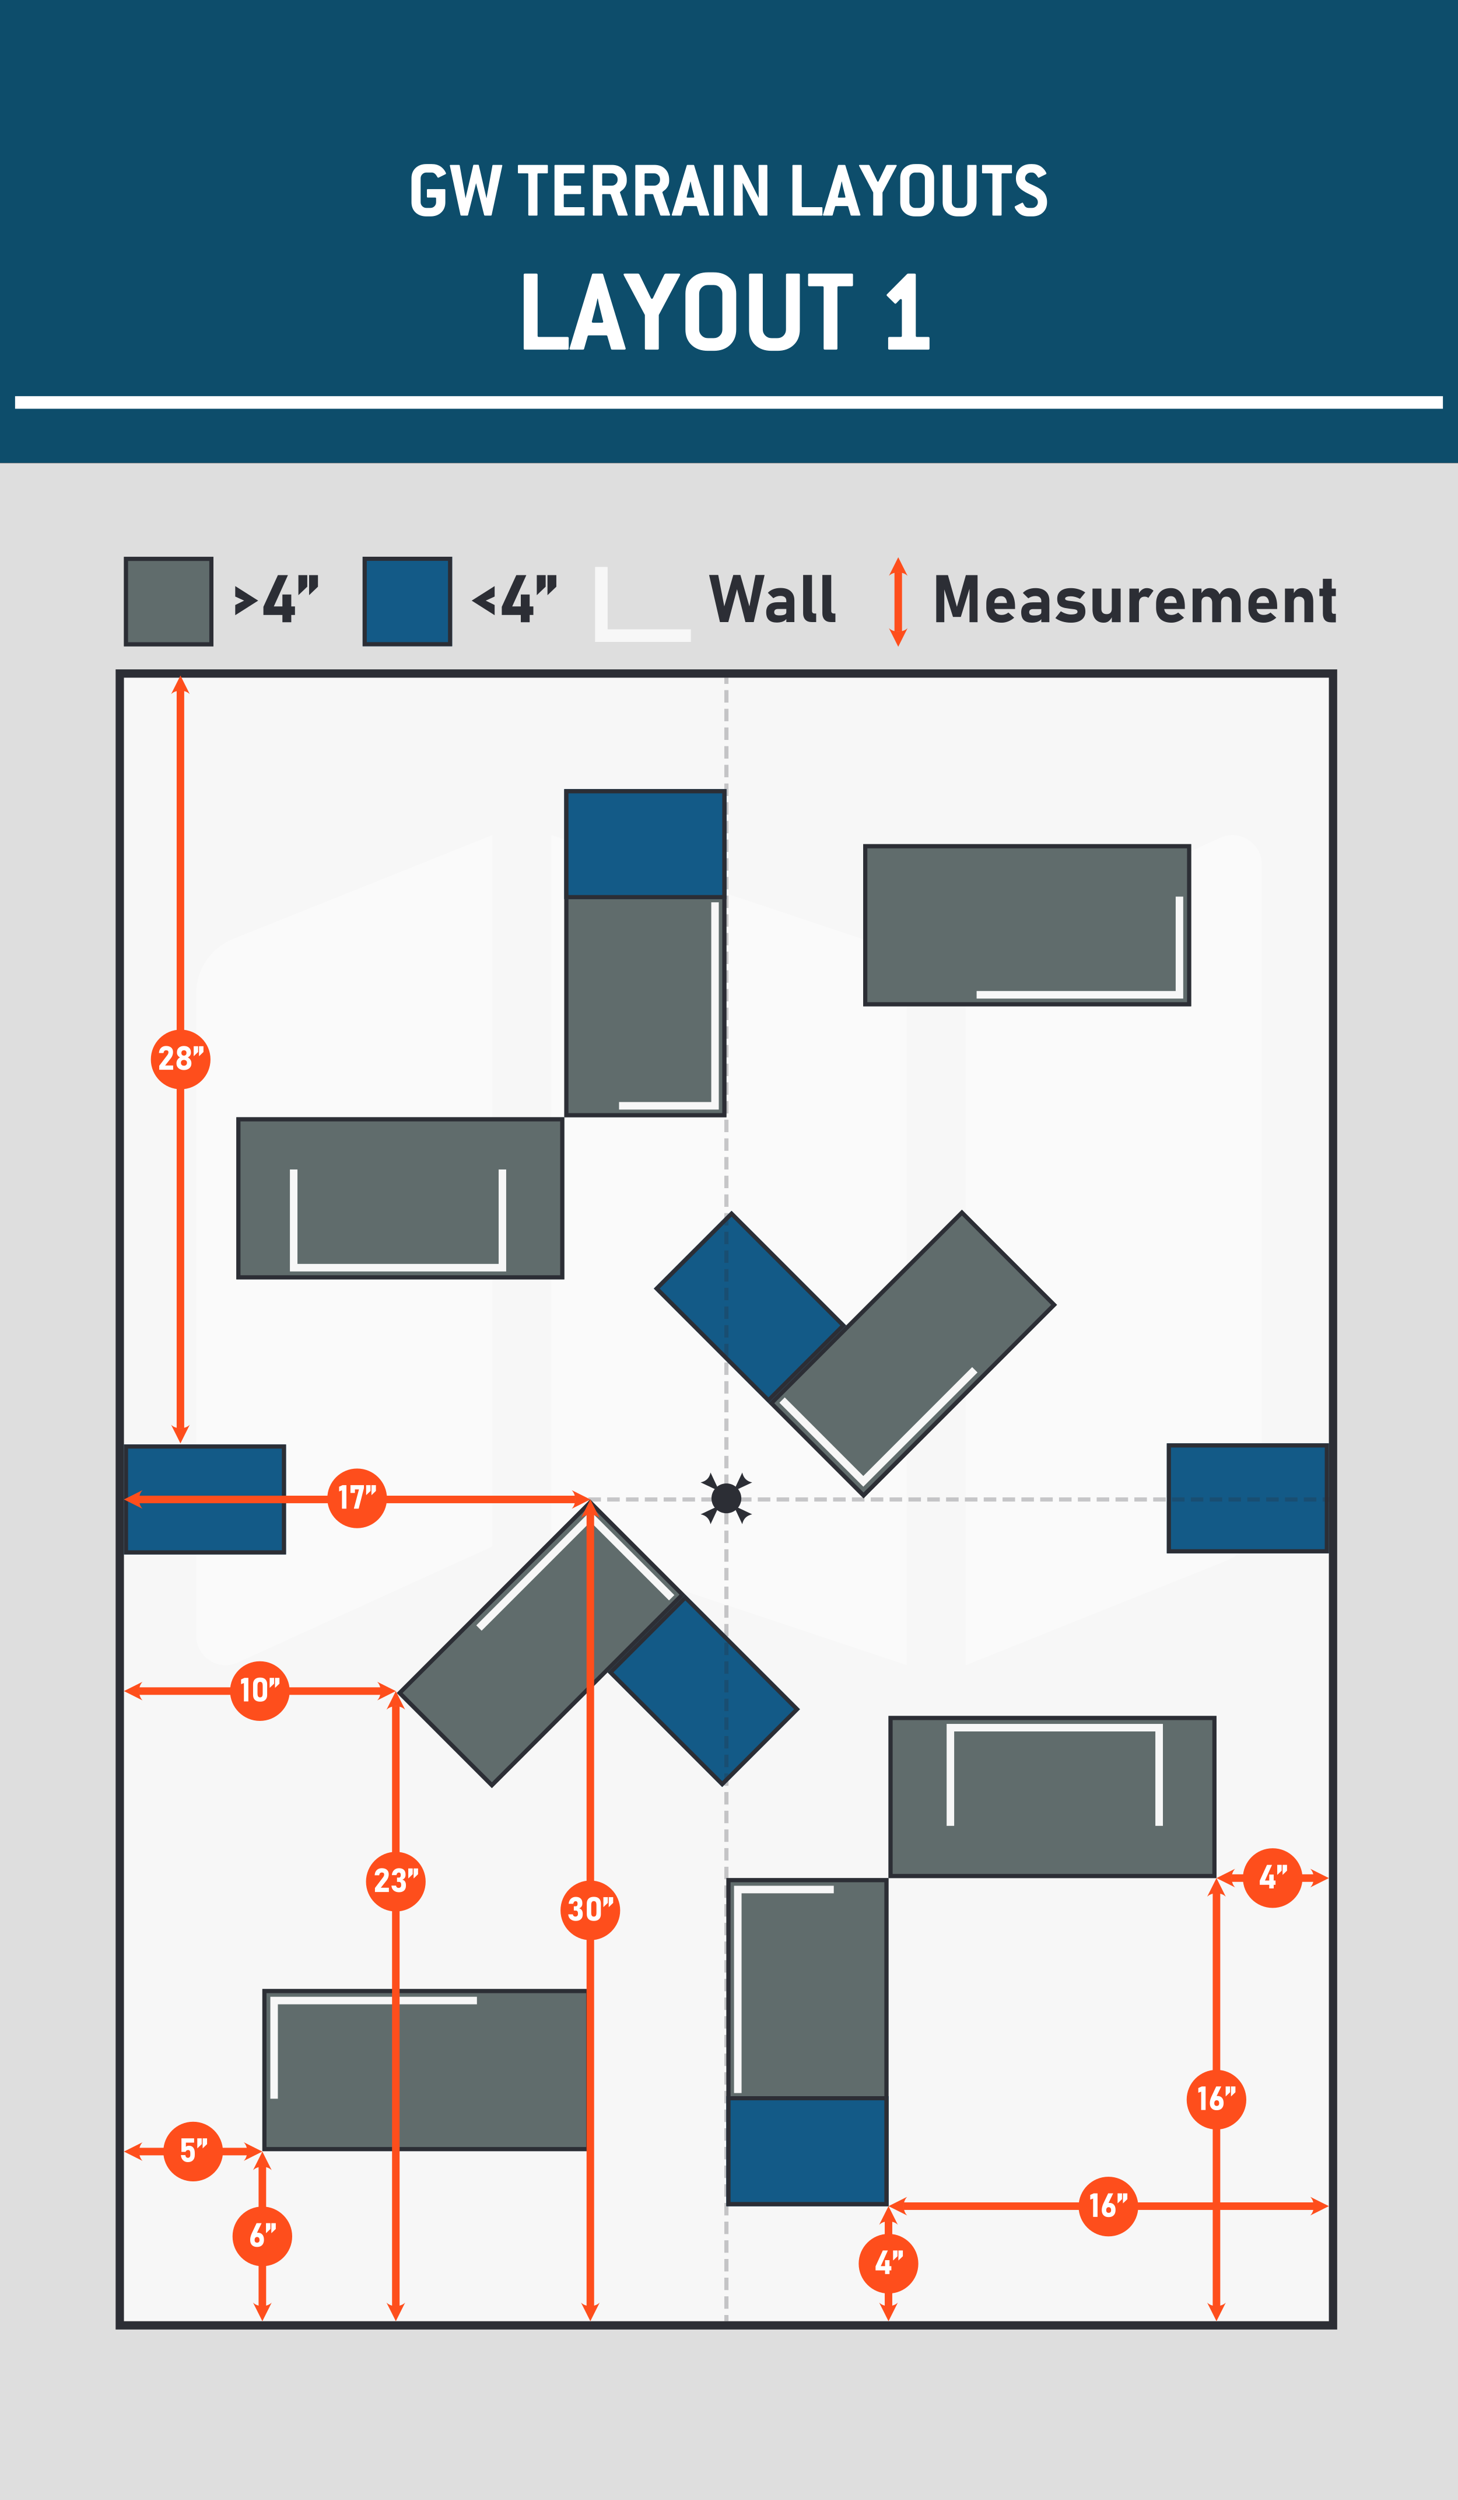 <svg width="580" height="994" viewBox="0 0 580 994" fill="none" xmlns="http://www.w3.org/2000/svg">
<rect x="0" y="0" width="580" height="994" fill="#808080" stroke="none"/>
<g clip-path="url(#clip0_2102_4938)">
<rect y="184.212" width="580" height="809.787" fill="#DEDEDE"/>
<path d="M78 395.098V650.2C78 658.538 86.414 664.239 94.15 661.146L195.778 614.857V332L92.811 373.213C88.439 374.963 84.692 377.983 82.052 381.883C79.412 385.784 78.001 390.387 78 395.098ZM219.333 614.857L360.667 662V379.143L219.333 332V614.857ZM485.85 332.854L384.222 379.143V662L487.189 620.787C491.561 619.038 495.309 616.018 497.949 612.118C500.589 608.217 502 603.613 502 598.902V343.8C502 335.462 493.586 329.761 485.85 332.854Z" fill="white" fill-opacity="0.4"/>
<g clip-path="url(#clip1_2102_4938)">
<rect width="580" height="184" fill="#0D4D6B"/>
<path d="M226.234 138.531C226.234 138.844 226.07 139 225.742 139H208.797C208.484 139 208.328 138.844 208.328 138.531V109.234C208.328 108.922 208.484 108.766 208.797 108.766H213.367C213.695 108.766 213.859 108.922 213.859 109.234V133.469C213.859 133.797 214.016 133.961 214.328 133.961H225.742C226.07 133.961 226.234 134.117 226.234 134.43V138.531ZM248.852 138.367C248.852 138.305 248.867 138.375 248.898 138.578C248.898 138.859 248.727 139 248.383 139H243.531C243.281 139 243.125 138.891 243.062 138.672L241.609 133.633C241.547 133.43 241.391 133.328 241.141 133.328H234.273C234.008 133.328 233.844 133.43 233.781 133.633L232.352 138.672C232.289 138.891 232.125 139 231.859 139H227.078C226.719 139 226.539 138.859 226.539 138.578C226.586 138.406 226.609 138.336 226.609 138.367L235.516 109.094C235.578 108.875 235.734 108.766 235.984 108.766H239.453C239.703 108.766 239.859 108.875 239.922 109.094L248.852 138.367ZM239.922 127.68L238.352 121.328C238.289 121.141 238.109 120.266 237.812 118.703H237.672C237.547 119.281 237.359 120.156 237.109 121.328L235.469 127.68C235.469 127.711 235.469 127.742 235.469 127.773C235.438 127.805 235.422 127.836 235.422 127.867C235.422 128.148 235.594 128.289 235.938 128.289H239.453C239.797 128.289 239.969 128.148 239.969 127.867C239.969 127.836 239.969 127.805 239.969 127.773C239.938 127.742 239.922 127.711 239.922 127.68ZM270.461 109.469L262.07 125.219V138.531C262.07 138.844 261.914 139 261.602 139H257.031C256.703 139 256.539 138.844 256.539 138.531V125.219L248.172 109.469C248.094 109.281 248.055 109.172 248.055 109.141C248.055 108.891 248.234 108.766 248.594 108.766H253.914L254.336 109.047L258.906 118.445C259 118.68 259.141 118.797 259.328 118.797C259.531 118.797 259.68 118.68 259.773 118.445L264.32 109.047L264.766 108.766H270.039C270.398 108.766 270.578 108.891 270.578 109.141C270.578 109.172 270.539 109.281 270.461 109.469ZM292.867 130.984C292.867 133.547 292.047 135.602 290.406 137.148C288.781 138.695 286.625 139.469 283.938 139.469H281.594C278.906 139.469 276.742 138.695 275.102 137.148C273.477 135.602 272.664 133.547 272.664 130.984V116.781C272.664 114.219 273.477 112.164 275.102 110.617C276.742 109.055 278.906 108.273 281.594 108.273H283.938C286.625 108.273 288.781 109.055 290.406 110.617C292.047 112.164 292.867 114.219 292.867 116.781V130.984ZM287.359 130.984V116.781C287.359 115.781 287.031 114.953 286.375 114.297C285.719 113.641 284.906 113.312 283.938 113.312H281.594C280.625 113.312 279.805 113.648 279.133 114.32C278.461 114.992 278.125 115.812 278.125 116.781V130.984C278.125 131.938 278.461 132.75 279.133 133.422C279.805 134.094 280.625 134.43 281.594 134.43H283.938C284.906 134.43 285.719 134.102 286.375 133.445C287.031 132.789 287.359 131.969 287.359 130.984ZM318.18 130.984C318.18 133.547 317.359 135.602 315.719 137.148C314.094 138.695 311.938 139.469 309.25 139.469H306.906C304.219 139.469 302.055 138.695 300.414 137.148C298.789 135.602 297.977 133.547 297.977 130.984V109.234C297.977 108.922 298.133 108.766 298.445 108.766H302.969C303.281 108.766 303.438 108.922 303.438 109.234V130.984C303.438 131.938 303.773 132.75 304.445 133.422C305.117 134.094 305.938 134.43 306.906 134.43H309.25C310.219 134.43 311.031 134.102 311.688 133.445C312.344 132.789 312.672 131.969 312.672 130.984V109.234C312.672 108.922 312.828 108.766 313.141 108.766H317.711C318.023 108.766 318.18 108.922 318.18 109.234V130.984ZM339.32 113.312C339.32 113.641 339.156 113.805 338.828 113.805H333.602C333.289 113.805 333.133 113.961 333.133 114.273V138.531C333.133 138.844 332.969 139 332.641 139H328.141C327.812 139 327.648 138.844 327.648 138.531V114.273C327.648 113.961 327.492 113.805 327.18 113.805H321.93C321.617 113.805 321.461 113.641 321.461 113.312V109.234C321.461 108.922 321.617 108.766 321.93 108.766H338.828C339.156 108.766 339.32 108.922 339.32 109.234V113.312ZM369.766 138.531C369.766 138.844 369.609 139 369.297 139H353.781C353.469 139 353.312 138.844 353.312 138.531V134.43C353.312 134.117 353.469 133.961 353.781 133.961H358.305C358.617 133.961 358.773 133.797 358.773 133.469V119.406C358.773 119.062 358.633 118.891 358.352 118.891C358.211 118.891 358.078 118.953 357.953 119.078L356.523 120.578C356.398 120.703 356.289 120.766 356.195 120.766C356.086 120.766 355.969 120.703 355.844 120.578L352.867 117.648C352.742 117.508 352.68 117.391 352.68 117.297C352.68 117.203 352.742 117.094 352.867 116.969L360.883 108.906L361.234 108.766H363.812C364.141 108.766 364.305 108.922 364.305 109.234V133.469C364.305 133.797 364.461 133.961 364.773 133.961H369.297C369.609 133.961 369.766 134.117 369.766 134.43V138.531Z" fill="white"/>
<line x1="6" y1="160.001" x2="574" y2="160.001" stroke="white" stroke-width="5"/>
<path d="M171.75 65.23C173.198 65.23 174.417 65.584 175.406 66.293C175.958 66.699 176.448 67.209 176.875 67.824C177.24 68.376 177.422 68.772 177.422 69.011C177.422 69.115 177.354 69.199 177.219 69.261L174.438 70.636C174.396 70.657 174.344 70.668 174.281 70.668C174.177 70.668 174.026 70.49 173.828 70.136C173.276 69.105 172.583 68.589 171.75 68.589H169.641C168.995 68.589 168.448 68.813 168 69.261C167.552 69.709 167.328 70.256 167.328 70.902V80.371C167.328 81.006 167.552 81.548 168 81.996C168.448 82.444 168.995 82.668 169.641 82.668H171.203C171.849 82.668 172.391 82.449 172.828 82.011C173.266 81.574 173.484 81.027 173.484 80.371V78.871C173.484 78.652 173.375 78.543 173.156 78.543H170.156C169.938 78.543 169.828 78.438 169.828 78.23V75.511C169.828 75.293 169.938 75.183 170.156 75.183H176.844C177.052 75.183 177.156 75.293 177.156 75.511V80.371C177.156 82.079 176.609 83.449 175.516 84.48C174.432 85.511 172.995 86.027 171.203 86.027H169.641C167.849 86.027 166.406 85.511 165.312 84.48C164.229 83.449 163.688 82.079 163.688 80.371V70.902C163.688 69.194 164.229 67.824 165.312 66.793C166.406 65.751 167.849 65.23 169.641 65.23H171.75ZM199.797 65.933L195.578 85.464C195.536 85.631 195.427 85.714 195.25 85.714H192.922C192.755 85.714 192.646 85.641 192.594 85.496L189.375 72.824L186.172 85.496C186.13 85.641 186.021 85.714 185.844 85.714H183.516C183.339 85.714 183.229 85.631 183.188 85.464L178.969 65.933C178.969 65.912 178.969 65.891 178.969 65.871C178.948 65.85 178.938 65.829 178.938 65.808C178.938 65.641 179.057 65.558 179.297 65.558H182.547C182.745 65.558 182.854 65.641 182.875 65.808L185.203 78.839L188.25 65.714C188.292 65.569 188.396 65.496 188.562 65.496H190.172C190.339 65.496 190.443 65.569 190.484 65.714L193.531 78.839L195.891 65.808C195.911 65.641 196.021 65.558 196.219 65.558H199.484C199.714 65.558 199.828 65.641 199.828 65.808C199.828 65.829 199.828 65.85 199.828 65.871C199.807 65.891 199.797 65.912 199.797 65.933ZM217.938 68.589C217.938 68.808 217.828 68.918 217.609 68.918H214.125C213.917 68.918 213.812 69.022 213.812 69.23V85.402C213.812 85.61 213.703 85.714 213.484 85.714H210.484C210.266 85.714 210.156 85.61 210.156 85.402V69.23C210.156 69.022 210.052 68.918 209.844 68.918H206.344C206.135 68.918 206.031 68.808 206.031 68.589V65.871C206.031 65.662 206.135 65.558 206.344 65.558H217.609C217.828 65.558 217.938 65.662 217.938 65.871V68.589ZM232.516 85.402C232.516 85.61 232.406 85.714 232.188 85.714H220.891C220.682 85.714 220.578 85.61 220.578 85.402V65.871C220.578 65.662 220.682 65.558 220.891 65.558H232.188C232.406 65.558 232.516 65.662 232.516 65.871V68.589C232.516 68.808 232.406 68.918 232.188 68.918H224.578C224.37 68.918 224.266 69.022 224.266 69.23V73.496C224.266 73.704 224.37 73.808 224.578 73.808H230.812C231.031 73.808 231.141 73.918 231.141 74.136V76.855C231.141 77.063 231.031 77.168 230.812 77.168H224.578C224.37 77.168 224.266 77.277 224.266 77.496V82.027C224.266 82.246 224.37 82.355 224.578 82.355H232.188C232.406 82.355 232.516 82.459 232.516 82.668V85.402ZM249.656 85.293C249.677 85.334 249.688 85.391 249.688 85.464C249.688 85.631 249.578 85.714 249.359 85.714H246.062C245.958 85.714 245.865 85.641 245.781 85.496L242.969 77.355L242.703 77.168H239.859C239.651 77.168 239.547 77.277 239.547 77.496V85.402C239.547 85.61 239.438 85.714 239.219 85.714H236.172C235.964 85.714 235.859 85.61 235.859 85.402V65.871C235.859 65.662 235.964 65.558 236.172 65.558H243.375C245.208 65.558 246.656 66.095 247.719 67.168C248.792 68.23 249.328 69.678 249.328 71.511V71.824C249.328 73.147 248.859 74.287 247.922 75.246C247.776 75.402 247.49 75.636 247.062 75.949C246.76 76.188 246.609 76.36 246.609 76.464V76.496L249.656 85.293ZM245.688 71.511V71.214C245.688 70.6 245.458 70.063 245 69.605C244.542 69.147 244 68.918 243.375 68.918H239.859C239.651 68.918 239.547 69.022 239.547 69.23V73.496C239.547 73.704 239.651 73.808 239.859 73.808H243.375C244 73.808 244.542 73.584 245 73.136C245.458 72.688 245.688 72.147 245.688 71.511ZM266.531 85.293C266.552 85.334 266.562 85.391 266.562 85.464C266.562 85.631 266.453 85.714 266.234 85.714H262.938C262.833 85.714 262.74 85.641 262.656 85.496L259.844 77.355L259.578 77.168H256.734C256.526 77.168 256.422 77.277 256.422 77.496V85.402C256.422 85.61 256.312 85.714 256.094 85.714H253.047C252.839 85.714 252.734 85.61 252.734 85.402V65.871C252.734 65.662 252.839 65.558 253.047 65.558H260.25C262.083 65.558 263.531 66.095 264.594 67.168C265.667 68.23 266.203 69.678 266.203 71.511V71.824C266.203 73.147 265.734 74.287 264.797 75.246C264.651 75.402 264.365 75.636 263.938 75.949C263.635 76.188 263.484 76.36 263.484 76.464V76.496L266.531 85.293ZM262.562 71.511V71.214C262.562 70.6 262.333 70.063 261.875 69.605C261.417 69.147 260.875 68.918 260.25 68.918H256.734C256.526 68.918 256.422 69.022 256.422 69.23V73.496C256.422 73.704 256.526 73.808 256.734 73.808H260.25C260.875 73.808 261.417 73.584 261.875 73.136C262.333 72.688 262.562 72.147 262.562 71.511ZM282.094 85.293C282.094 85.251 282.104 85.298 282.125 85.433C282.125 85.621 282.01 85.714 281.781 85.714H278.547C278.38 85.714 278.276 85.641 278.234 85.496L277.266 82.136C277.224 82.001 277.12 81.933 276.953 81.933H272.375C272.198 81.933 272.089 82.001 272.047 82.136L271.094 85.496C271.052 85.641 270.943 85.714 270.766 85.714H267.578C267.339 85.714 267.219 85.621 267.219 85.433C267.25 85.319 267.266 85.272 267.266 85.293L273.203 65.777C273.245 65.631 273.349 65.558 273.516 65.558H275.828C275.995 65.558 276.099 65.631 276.141 65.777L282.094 85.293ZM276.141 78.168L275.094 73.933C275.052 73.808 274.932 73.225 274.734 72.183H274.641C274.557 72.569 274.432 73.152 274.266 73.933L273.172 78.168C273.172 78.188 273.172 78.209 273.172 78.23C273.151 78.251 273.141 78.272 273.141 78.293C273.141 78.48 273.255 78.574 273.484 78.574H275.828C276.057 78.574 276.172 78.48 276.172 78.293C276.172 78.272 276.172 78.251 276.172 78.23C276.151 78.209 276.141 78.188 276.141 78.168ZM287.703 85.402C287.703 85.61 287.594 85.714 287.375 85.714H284.328C284.12 85.714 284.016 85.61 284.016 85.402V65.871C284.016 65.662 284.12 65.558 284.328 65.558H287.375C287.594 65.558 287.703 65.662 287.703 65.871V85.402ZM305.266 85.402C305.266 85.61 305.156 85.714 304.938 85.714H302.281L302 85.558L295.438 72.683L295.5 85.402C295.5 85.61 295.427 85.714 295.281 85.714H292.297C292.089 85.714 291.984 85.61 291.984 85.402V65.871C291.984 65.662 292.089 65.558 292.297 65.558H295L295.281 65.714L301.812 78.699L301.75 65.871C301.75 65.662 301.833 65.558 302 65.558H304.938C305.156 65.558 305.266 65.662 305.266 65.871V85.402ZM327.172 85.402C327.172 85.61 327.062 85.714 326.844 85.714H315.547C315.339 85.714 315.234 85.61 315.234 85.402V65.871C315.234 65.662 315.339 65.558 315.547 65.558H318.594C318.812 65.558 318.922 65.662 318.922 65.871V82.027C318.922 82.246 319.026 82.355 319.234 82.355H326.844C327.062 82.355 327.172 82.459 327.172 82.668V85.402ZM342.25 85.293C342.25 85.251 342.26 85.298 342.281 85.433C342.281 85.621 342.167 85.714 341.938 85.714H338.703C338.536 85.714 338.432 85.641 338.391 85.496L337.422 82.136C337.38 82.001 337.276 81.933 337.109 81.933H332.531C332.354 81.933 332.245 82.001 332.203 82.136L331.25 85.496C331.208 85.641 331.099 85.714 330.922 85.714H327.734C327.495 85.714 327.375 85.621 327.375 85.433C327.406 85.319 327.422 85.272 327.422 85.293L333.359 65.777C333.401 65.631 333.505 65.558 333.672 65.558H335.984C336.151 65.558 336.255 65.631 336.297 65.777L342.25 85.293ZM336.297 78.168L335.25 73.933C335.208 73.808 335.089 73.225 334.891 72.183H334.797C334.714 72.569 334.589 73.152 334.422 73.933L333.328 78.168C333.328 78.188 333.328 78.209 333.328 78.23C333.307 78.251 333.297 78.272 333.297 78.293C333.297 78.48 333.411 78.574 333.641 78.574H335.984C336.214 78.574 336.328 78.48 336.328 78.293C336.328 78.272 336.328 78.251 336.328 78.23C336.307 78.209 336.297 78.188 336.297 78.168ZM356.656 66.027L351.062 76.527V85.402C351.062 85.61 350.958 85.714 350.75 85.714H347.703C347.484 85.714 347.375 85.61 347.375 85.402V76.527L341.797 66.027C341.745 65.902 341.719 65.829 341.719 65.808C341.719 65.641 341.839 65.558 342.078 65.558H345.625L345.906 65.746L348.953 72.011C349.016 72.168 349.109 72.246 349.234 72.246C349.37 72.246 349.469 72.168 349.531 72.011L352.562 65.746L352.859 65.558H356.375C356.615 65.558 356.734 65.641 356.734 65.808C356.734 65.829 356.708 65.902 356.656 66.027ZM371.594 80.371C371.594 82.079 371.047 83.449 369.953 84.48C368.87 85.511 367.432 86.027 365.641 86.027H364.078C362.286 86.027 360.844 85.511 359.75 84.48C358.667 83.449 358.125 82.079 358.125 80.371V70.902C358.125 69.194 358.667 67.824 359.75 66.793C360.844 65.751 362.286 65.23 364.078 65.23H365.641C367.432 65.23 368.87 65.751 369.953 66.793C371.047 67.824 371.594 69.194 371.594 70.902V80.371ZM367.922 80.371V70.902C367.922 70.235 367.703 69.683 367.266 69.246C366.828 68.808 366.286 68.589 365.641 68.589H364.078C363.432 68.589 362.885 68.813 362.438 69.261C361.99 69.709 361.766 70.256 361.766 70.902V80.371C361.766 81.006 361.99 81.548 362.438 81.996C362.885 82.444 363.432 82.668 364.078 82.668H365.641C366.286 82.668 366.828 82.449 367.266 82.011C367.703 81.574 367.922 81.027 367.922 80.371ZM388.469 80.371C388.469 82.079 387.922 83.449 386.828 84.48C385.745 85.511 384.307 86.027 382.516 86.027H380.953C379.161 86.027 377.719 85.511 376.625 84.48C375.542 83.449 375 82.079 375 80.371V65.871C375 65.662 375.104 65.558 375.312 65.558H378.328C378.536 65.558 378.641 65.662 378.641 65.871V80.371C378.641 81.006 378.865 81.548 379.312 81.996C379.76 82.444 380.307 82.668 380.953 82.668H382.516C383.161 82.668 383.703 82.449 384.141 82.011C384.578 81.574 384.797 81.027 384.797 80.371V65.871C384.797 65.662 384.901 65.558 385.109 65.558H388.156C388.365 65.558 388.469 65.662 388.469 65.871V80.371ZM402.562 68.589C402.562 68.808 402.453 68.918 402.234 68.918H398.75C398.542 68.918 398.438 69.022 398.438 69.23V85.402C398.438 85.61 398.328 85.714 398.109 85.714H395.109C394.891 85.714 394.781 85.61 394.781 85.402V69.23C394.781 69.022 394.677 68.918 394.469 68.918H390.969C390.76 68.918 390.656 68.808 390.656 68.589V65.871C390.656 65.662 390.76 65.558 390.969 65.558H402.234C402.453 65.558 402.562 65.662 402.562 65.871V68.589ZM410.094 68.589C409.448 68.589 408.901 68.813 408.453 69.261C408.005 69.709 407.781 70.256 407.781 70.902C407.781 71.558 408.125 72.11 408.812 72.558C409.042 72.735 409.938 73.173 411.5 73.871C413.271 74.683 414.536 75.569 415.297 76.527C416.109 77.558 416.516 78.839 416.516 80.371C416.516 82.079 415.969 83.449 414.875 84.48C413.792 85.511 412.354 86.027 410.562 86.027H409.281C407.49 86.027 406.104 85.527 405.125 84.527C404.146 83.527 403.656 82.751 403.656 82.199C403.656 82.115 403.719 82.037 403.844 81.964L406.625 80.589C406.677 80.569 406.734 80.558 406.797 80.558C406.88 80.558 407.083 80.881 407.406 81.527C407.781 82.287 408.406 82.668 409.281 82.668H410.562C411.188 82.668 411.729 82.444 412.188 81.996C412.646 81.548 412.875 81.006 412.875 80.371C412.875 79.641 412.562 79.032 411.938 78.543C411.583 78.272 410.755 77.824 409.453 77.199C407.547 76.282 406.224 75.418 405.484 74.605C404.589 73.626 404.141 72.391 404.141 70.902C404.141 69.194 404.682 67.824 405.766 66.793C406.859 65.751 408.302 65.23 410.094 65.23H410.562C412.021 65.23 413.24 65.584 414.219 66.293C414.771 66.699 415.271 67.22 415.719 67.855C416.083 68.386 416.266 68.772 416.266 69.011C416.266 69.115 416.203 69.199 416.078 69.261L413.281 70.636C413.24 70.657 413.188 70.668 413.125 70.668C413.042 70.668 412.906 70.511 412.719 70.199C412.073 69.126 411.354 68.589 410.562 68.589H410.094Z" fill="white"/>
</g>
</g>
<g clip-path="url(#clip2_2102_4938)">
<path d="M93.576 237.161V233.002L102.708 238.783H97.118L93.576 237.161ZM93.576 240.521L97.118 238.783H102.708L93.576 244.577V240.521ZM104.781 244.487V241.242L110.551 228.65H114.545L108.929 241.088H117.339V244.487H104.781ZM112.342 247.371V236.349H115.871V247.371H112.342ZM122.955 236.62V228.637H126.484V233.247L122.955 236.62ZM118.705 236.62V228.637H122.234V233.247L118.705 236.62Z" fill="#2C2E35"/>
<path d="M196.769 237.161L193.226 238.783H187.636L196.769 233.002V237.161ZM196.769 240.521V244.577L187.636 238.783H193.226L196.769 240.521ZM199.615 244.487V241.242L205.385 228.65H209.378L203.762 241.088H212.173V244.487H199.615ZM207.176 247.371V236.349H210.705V247.371H207.176ZM217.789 236.62V228.637H221.318V233.247L217.789 236.62ZM213.538 236.62V228.637H217.067V233.247L213.538 236.62Z" fill="#2C2E35"/>
<path d="M288.123 241.076L291.704 228.587H294.538L298.118 241.076L300.527 228.587H304.159L299.844 247.308H296.521L293.198 234.227L289.721 247.308H286.398L282.083 228.587H285.715L288.123 241.076ZM312.802 247.308V238.836C312.802 238.218 312.596 237.742 312.183 237.407C311.771 237.072 311.187 236.905 310.432 236.905C309.934 236.905 309.44 236.986 308.95 237.149C308.461 237.304 308.028 237.531 307.65 237.832L305.46 235.682C305.992 235.072 306.696 234.6 307.572 234.265C308.448 233.922 309.418 233.75 310.483 233.75C312.243 233.75 313.605 234.184 314.566 235.051C315.528 235.918 316.009 237.141 316.009 238.72V247.308H312.802ZM309.079 247.501C307.654 247.501 306.585 247.162 305.872 246.484C305.16 245.806 304.803 244.767 304.803 243.368C304.803 242.038 305.198 241.046 305.988 240.394C306.787 239.733 307.98 239.403 309.569 239.403H312.917L313.098 242.094H309.582C309.049 242.094 308.65 242.201 308.384 242.415C308.118 242.621 307.984 242.939 307.984 243.368C307.984 243.806 308.152 244.132 308.487 244.347C308.83 244.553 309.337 244.656 310.007 244.656C310.943 244.656 311.642 244.548 312.106 244.334C312.57 244.119 312.802 243.785 312.802 243.33L313.072 245.274C313.021 245.78 312.793 246.201 312.39 246.536C311.986 246.862 311.488 247.106 310.896 247.269C310.312 247.424 309.706 247.501 309.079 247.501ZM323.015 228.587V242.892C323.015 243.209 323.106 243.458 323.286 243.639C323.475 243.819 323.741 243.909 324.085 243.909H324.677V247.308H322.874C321.8 247.308 320.967 246.999 320.375 246.381C319.783 245.763 319.486 244.892 319.486 243.767V228.587H323.015ZM330.666 228.587V242.892C330.666 243.209 330.756 243.458 330.937 243.639C331.126 243.819 331.392 243.909 331.735 243.909H332.328V247.308H330.525C329.451 247.308 328.619 246.999 328.026 246.381C327.433 245.763 327.137 244.892 327.137 243.767V228.587H330.666Z" fill="#2C2E35"/>
<path d="M380.662 241.255L384.23 228.637H388.879V247.358H385.671V232.822L385.8 233.646L382.219 245.272H379.103L375.522 233.903L375.651 232.822V247.358H372.444V228.637H377.095L380.662 241.255ZM398.474 247.551C396.532 247.551 395.025 247.032 393.954 245.993C392.889 244.946 392.355 243.47 392.355 241.564V240.058C392.355 238.066 392.866 236.525 393.888 235.435C394.92 234.345 396.371 233.8 398.244 233.8C400.011 233.8 401.376 234.453 402.339 235.757C403.308 237.053 403.793 238.882 403.793 241.242V242.118H394.65V239.736H400.575L400.535 239.427C400.44 238.663 400.199 238.07 399.813 237.65C399.427 237.221 398.903 237.006 398.244 237.006C397.393 237.006 396.73 237.259 396.259 237.766C395.794 238.272 395.563 238.989 395.563 239.916V241.615C395.563 242.525 395.817 243.229 396.325 243.727C396.839 244.225 397.554 244.474 398.474 244.474C398.946 244.474 399.414 244.392 399.879 244.229C400.341 244.057 400.763 243.817 401.142 243.508L403.447 245.555C402.751 246.19 401.97 246.684 401.102 247.036C400.235 247.379 399.358 247.551 398.474 247.551ZM414.239 247.358V238.886C414.239 238.268 414.034 237.792 413.622 237.457C413.21 237.122 412.626 236.955 411.868 236.955C411.37 236.955 410.879 237.036 410.388 237.199C409.9 237.354 409.464 237.581 409.088 237.882L406.899 235.731C407.43 235.122 408.136 234.65 409.009 234.315C409.886 233.972 410.856 233.8 411.921 233.8C413.682 233.8 415.043 234.234 416.003 235.101C416.966 235.967 417.447 237.191 417.447 238.77V247.358H414.239ZM410.516 247.551C409.092 247.551 408.023 247.212 407.311 246.534C406.596 245.856 406.24 244.817 406.24 243.418C406.24 242.088 406.635 241.096 407.427 240.444C408.225 239.783 409.418 239.452 411.007 239.452H414.354L414.536 242.143H411.021C410.486 242.143 410.088 242.251 409.82 242.465C409.557 242.671 409.421 242.989 409.421 243.418C409.421 243.856 409.59 244.182 409.926 244.397C410.269 244.603 410.773 244.706 411.446 244.706C412.379 244.706 413.081 244.598 413.543 244.384C414.008 244.169 414.239 243.834 414.239 243.379L414.509 245.324C414.46 245.83 414.232 246.251 413.827 246.585C413.424 246.912 412.926 247.156 412.333 247.319C411.749 247.474 411.143 247.551 410.516 247.551ZM426.037 247.551C424.836 247.551 423.689 247.392 422.597 247.075C421.516 246.748 420.593 246.298 419.831 245.723L422.007 243.006C422.65 243.418 423.323 243.736 424.028 243.959C424.731 244.182 425.403 244.294 426.037 244.294C426.861 244.294 427.501 244.203 427.956 244.023C428.411 243.834 428.638 243.577 428.638 243.251C428.638 242.856 428.48 242.585 428.163 242.439C427.853 242.294 427.444 242.199 426.94 242.156C426.432 242.105 425.895 242.04 425.328 241.963C424.754 241.886 424.183 241.796 423.616 241.693C423.059 241.581 422.548 241.405 422.083 241.165C421.618 240.916 421.252 240.547 420.975 240.058C420.702 239.56 420.563 238.886 420.563 238.036C420.563 236.689 421.041 235.646 421.994 234.907C422.947 234.169 424.296 233.8 426.037 233.8C427.059 233.8 428.064 233.95 429.05 234.251C430.046 234.551 430.936 234.976 431.718 235.525L429.617 238.088C429.034 237.761 428.424 237.508 427.791 237.328C427.154 237.148 426.544 237.058 425.961 237.058C425.248 237.058 424.695 237.139 424.299 237.302C423.903 237.457 423.705 237.684 423.705 237.985C423.705 238.242 423.844 238.435 424.118 238.564C424.394 238.693 424.754 238.787 425.199 238.847C425.647 238.899 426.129 238.955 426.643 239.015C427.237 239.083 427.834 239.169 428.434 239.272C429.034 239.367 429.584 239.543 430.082 239.8C430.59 240.058 430.996 240.448 431.306 240.972C431.616 241.495 431.771 242.216 431.771 243.135C431.771 244.534 431.266 245.62 430.264 246.392C429.265 247.165 427.857 247.551 426.037 247.551ZM442.279 247.358V233.993H445.797V247.358H442.279ZM438.131 233.993V242.118C438.131 242.761 438.312 243.264 438.672 243.624C439.041 243.976 439.559 244.152 440.218 244.152C440.881 244.152 441.385 243.972 441.738 243.611C442.098 243.242 442.279 242.718 442.279 242.04L442.46 244.963C442.236 245.624 441.84 246.221 441.273 246.753C440.716 247.285 439.991 247.551 439.097 247.551C437.663 247.551 436.555 247.087 435.773 246.16C434.992 245.233 434.603 243.929 434.603 242.246V233.993H438.131ZM449.286 247.358V233.993H453.074V247.358H449.286ZM456.807 237.714C456.645 237.543 456.434 237.414 456.177 237.328C455.927 237.242 455.64 237.199 455.313 237.199C454.601 237.199 454.047 237.431 453.651 237.895C453.266 238.349 453.074 238.985 453.074 239.8L452.804 236.324C453.17 235.534 453.648 234.916 454.232 234.47C454.825 234.023 455.472 233.8 456.177 233.8C456.734 233.8 457.239 233.89 457.684 234.071C458.139 234.242 458.535 234.5 458.868 234.843L456.807 237.714ZM466.016 247.551C464.077 247.551 462.571 247.032 461.496 245.993C460.431 244.946 459.9 243.47 459.9 241.564V240.058C459.9 238.066 460.411 236.525 461.433 235.435C462.462 234.345 463.913 233.8 465.785 233.8C467.553 233.8 468.921 234.453 469.881 235.757C470.85 237.053 471.338 238.882 471.338 241.242V242.118H462.191V239.736H468.117L468.077 239.427C467.985 238.663 467.744 238.07 467.358 237.65C466.969 237.221 466.448 237.006 465.785 237.006C464.935 237.006 464.275 237.259 463.8 237.766C463.339 238.272 463.108 238.989 463.108 239.916V241.615C463.108 242.525 463.359 243.229 463.866 243.727C464.381 244.225 465.1 244.474 466.016 244.474C466.491 244.474 466.956 244.392 467.421 244.229C467.886 244.057 468.305 243.817 468.684 243.508L470.989 245.555C470.293 246.19 469.511 246.684 468.644 247.036C467.777 247.379 466.903 247.551 466.016 247.551ZM490.014 247.358V239.646C490.014 238.864 489.823 238.264 489.447 237.843C489.078 237.414 488.55 237.199 487.861 237.199C487.185 237.199 486.661 237.405 486.291 237.817C485.929 238.221 485.751 238.796 485.751 239.543L485.091 236.452C485.513 235.603 486.064 234.95 486.74 234.495C487.419 234.032 488.168 233.8 488.982 233.8C490.433 233.8 491.554 234.311 492.345 235.332C493.143 236.345 493.542 237.779 493.542 239.633V247.358H490.014ZM474.428 247.358V233.993H477.956V247.358H474.428ZM482.219 247.358V239.646C482.219 238.864 482.028 238.264 481.642 237.843C481.263 237.414 480.719 237.199 480.007 237.199C479.354 237.199 478.846 237.384 478.487 237.753C478.134 238.113 477.956 238.624 477.956 239.285L477.685 236.324C478.075 235.517 478.559 234.895 479.143 234.457C479.733 234.019 480.439 233.8 481.253 233.8C482.687 233.8 483.795 234.311 484.577 235.332C485.358 236.345 485.751 237.779 485.751 239.633V247.358H482.219ZM502.751 247.551C500.809 247.551 499.302 247.032 498.231 245.993C497.166 244.946 496.632 243.47 496.632 241.564V240.058C496.632 238.066 497.143 236.525 498.165 235.435C499.197 234.345 500.648 233.8 502.521 233.8C504.288 233.8 505.653 234.453 506.616 235.757C507.585 237.053 508.07 238.882 508.07 241.242V242.118H498.927V239.736H504.852L504.812 239.427C504.717 238.663 504.476 238.07 504.09 237.65C503.704 237.221 503.18 237.006 502.521 237.006C501.67 237.006 501.007 237.259 500.536 237.766C500.071 238.272 499.84 238.989 499.84 239.916V241.615C499.84 242.525 500.094 243.229 500.602 243.727C501.116 244.225 501.831 244.474 502.751 244.474C503.223 244.474 503.691 244.392 504.156 244.229C504.618 244.057 505.04 243.817 505.419 243.508L507.724 245.555C507.028 246.19 506.247 246.684 505.379 247.036C504.512 247.379 503.635 247.551 502.751 247.551ZM511.163 247.358V233.993H514.691V247.358H511.163ZM518.888 247.358V239.259C518.888 238.598 518.7 238.092 518.325 237.74C517.955 237.38 517.424 237.199 516.739 237.199C516.086 237.199 515.581 237.384 515.219 237.753C514.866 238.113 514.691 238.624 514.691 239.285L514.421 236.324C514.806 235.517 515.275 234.895 515.825 234.457C516.383 234.019 517.105 233.8 517.988 233.8C519.396 233.8 520.488 234.277 521.259 235.229C522.034 236.174 522.42 237.513 522.42 239.246V247.358H518.888ZM529.631 247.422C528.437 247.422 527.577 247.118 527.043 246.508C526.512 245.899 526.245 245.023 526.245 243.882V230.105H529.773V243.006C529.773 243.324 529.839 243.573 529.967 243.753C530.096 243.933 530.284 244.023 530.535 244.023H531.408V247.422H529.631ZM524.866 237.006V233.993H531.408V237.006H524.866Z" fill="#2C2E35"/>
<path fill-rule="evenodd" clip-rule="evenodd" d="M49.297 922.82H528.642V269.411H49.297V922.82Z" fill="white" fill-opacity="0.75"/>
<path fill-rule="evenodd" clip-rule="evenodd" d="M46 926.116H531.939V266.115H46V926.116ZM49.297 922.82H528.642V269.411H49.297V922.82Z" fill="#2C2E35"/>
<path fill-rule="evenodd" clip-rule="evenodd" d="M94.015 508.629H224.488V444.171H94.015V508.629Z" fill="#606C6C"/>
<path fill-rule="evenodd" clip-rule="evenodd" d="M94.015 508.629H224.488V444.171H94.015V508.629ZM222.839 445.819H95.664V506.981H222.839V445.819Z" fill="#2C2E35"/>
<path fill-rule="evenodd" clip-rule="evenodd" d="M353.452 746.642H483.924V682.184H353.452V746.642Z" fill="#606C6C"/>
<path fill-rule="evenodd" clip-rule="evenodd" d="M353.452 746.642H483.924V682.184H353.452V746.642ZM355.101 744.993H482.279V683.832H355.101V744.993Z" fill="#2C2E35"/>
<path fill-rule="evenodd" clip-rule="evenodd" d="M343.385 400.067H473.857V335.609H343.385V400.067Z" fill="#606C6C"/>
<path fill-rule="evenodd" clip-rule="evenodd" d="M343.385 400.067H473.857V335.609H343.385V400.067ZM472.212 337.257H345.034V398.419H472.212V337.257Z" fill="#2C2E35"/>
<path fill-rule="evenodd" clip-rule="evenodd" d="M49.297 256.964H84.908V221.367H49.297V256.964Z" fill="#606C6C"/>
<path fill-rule="evenodd" clip-rule="evenodd" d="M49.297 256.964H84.908V221.367H49.297V256.964ZM83.26 223.015H50.946V255.316H83.26V223.015Z" fill="#2C2E35"/>
<path fill-rule="evenodd" clip-rule="evenodd" d="M144.26 256.918H179.87V221.32H144.26V256.918Z" fill="#135A87"/>
<path fill-rule="evenodd" clip-rule="evenodd" d="M144.26 256.918H179.87V221.32H144.26V256.918ZM178.222 222.968H145.908V255.27H178.222V222.968Z" fill="#2C2E35"/>
<path fill-rule="evenodd" clip-rule="evenodd" d="M104.368 855.204H234.84V790.746H104.368V855.204Z" fill="#606C6C"/>
<path fill-rule="evenodd" clip-rule="evenodd" d="M104.368 855.204H234.84V790.746H104.368V855.204ZM106.016 853.556H233.192V792.394H106.016V853.556Z" fill="#2C2E35"/>
<path fill-rule="evenodd" clip-rule="evenodd" d="M288.97 877.067H353.452V746.645H288.97V877.067Z" fill="#606C6C"/>
<path fill-rule="evenodd" clip-rule="evenodd" d="M288.97 877.067H353.452V746.645H288.97V877.067ZM351.803 875.419V748.293H290.618V875.419H351.803Z" fill="#2C2E35"/>
<path fill-rule="evenodd" clip-rule="evenodd" d="M224.488 444.171H288.97V313.747H224.488V444.171Z" fill="#606C6C"/>
<path fill-rule="evenodd" clip-rule="evenodd" d="M224.488 444.171H288.97V313.747H224.488V444.171ZM287.321 442.523V315.393H226.137V442.523H287.321Z" fill="#2C2E35"/>
<path fill-rule="evenodd" clip-rule="evenodd" d="M195.668 710.873L157.828 673.047L234.788 596.117L272.629 633.942L195.668 710.873Z" fill="#606C6C"/>
<path fill-rule="evenodd" clip-rule="evenodd" d="M195.668 710.873L157.828 673.047L234.788 596.117L272.629 633.942L195.668 710.873ZM195.668 708.542L270.297 633.942L234.788 598.447L160.159 673.047L195.668 708.542Z" fill="#2C2E35"/>
<path fill-rule="evenodd" clip-rule="evenodd" d="M382.651 480.923L420.491 518.749L343.527 595.682L305.688 557.856L382.651 480.923Z" fill="#606C6C"/>
<path fill-rule="evenodd" clip-rule="evenodd" d="M382.651 480.923L420.491 518.749L343.527 595.682L305.688 557.856L382.651 480.923ZM382.651 483.253L308.02 557.856L343.527 593.351L418.159 518.749L382.651 483.253Z" fill="#2C2E35"/>
<path fill-rule="evenodd" clip-rule="evenodd" d="M49.297 617.98H113.779V574.254H49.297V617.98Z" fill="#135A87"/>
<path fill-rule="evenodd" clip-rule="evenodd" d="M49.297 617.98H113.779V574.254H49.297V617.98ZM112.131 575.902H50.946V616.332H112.131V575.902Z" fill="#2C2E35"/>
<path fill-rule="evenodd" clip-rule="evenodd" d="M464.163 617.544H528.645V573.819H464.163V617.544Z" fill="#135A87"/>
<path fill-rule="evenodd" clip-rule="evenodd" d="M464.163 617.544H528.645V573.819H464.163V617.544ZM526.997 575.467H465.812V615.896H526.997V575.467Z" fill="#2C2E35"/>
<path fill-rule="evenodd" clip-rule="evenodd" d="M318.225 679.52L287.294 710.441L241.698 664.859L272.629 633.942L318.225 679.52Z" fill="#135A87"/>
<path fill-rule="evenodd" clip-rule="evenodd" d="M318.225 679.52L287.294 710.441L241.698 664.859L272.629 633.942L318.225 679.52ZM315.893 679.52L272.629 636.273L244.03 664.859L287.294 708.107L315.893 679.52Z" fill="#2C2E35"/>
<path fill-rule="evenodd" clip-rule="evenodd" d="M260.093 512.275L291.023 481.358L336.619 526.936L305.688 557.856L260.093 512.275Z" fill="#135A87"/>
<path fill-rule="evenodd" clip-rule="evenodd" d="M260.093 512.275L291.023 481.358L336.619 526.936L305.688 557.856L260.093 512.275ZM262.424 512.275L305.688 555.526L334.288 526.936L291.023 483.688L262.424 512.275Z" fill="#2C2E35"/>
<path fill-rule="evenodd" clip-rule="evenodd" d="M288.97 877.067H353.452V833.341H288.97V877.067Z" fill="#135A87"/>
<path fill-rule="evenodd" clip-rule="evenodd" d="M288.97 877.067H353.452V833.341H288.97V877.067ZM351.803 834.989H290.618V875.419H351.803V834.989Z" fill="#2C2E35"/>
<path fill-rule="evenodd" clip-rule="evenodd" d="M224.488 357.472H288.97V313.746H224.488V357.472Z" fill="#135A87"/>
<path fill-rule="evenodd" clip-rule="evenodd" d="M224.488 357.472H288.97V313.746H224.488V357.472ZM287.321 315.394H226.137V355.824H287.321V315.394Z" fill="#2C2E35"/>
<path d="M116.828 464.936V503.968H199.863V464.936" stroke="#F7F7F7" stroke-width="3" stroke-miterlimit="1.5"/>
<path d="M461.113 725.876V686.844H378.077V725.876" stroke="#F7F7F7" stroke-width="3" stroke-miterlimit="1.5"/>
<path d="M246.259 439.619H284.441V358.717" stroke="#F7F7F7" stroke-width="3" stroke-miterlimit="1.5"/>
<path d="M331.68 751.193H293.5V832.099" stroke="#F7F7F7" stroke-width="3" stroke-miterlimit="1.5"/>
<path d="M388.503 395.488H469.192V356.459" stroke="#F7F7F7" stroke-width="3" stroke-miterlimit="1.5"/>
<path d="M239.222 225.392V252.7H274.833" stroke="#F7F7F7" stroke-width="5" stroke-miterlimit="1.5"/>
<path d="M189.725 795.325H109.037V834.357" stroke="#F7F7F7" stroke-width="3" stroke-miterlimit="1.5"/>
<path d="M311.116 556.607L343.428 588.908L387.788 544.562" stroke="#F7F7F7" stroke-width="3" stroke-miterlimit="1.5"/>
<path d="M267.201 635.192L234.889 602.89L190.53 647.232" stroke="#F7F7F7" stroke-width="3" stroke-miterlimit="1.5"/>
<path fill-rule="evenodd" clip-rule="evenodd" d="M288.145 271.886H289.794V269.411H288.145V271.886ZM288.145 279.312H289.794V274.362H288.145V279.312ZM288.145 286.734H289.794V281.785H288.145V286.734ZM288.145 294.16H289.794V289.21H288.145V294.16ZM288.145 301.587H289.794V296.637H288.145V301.587ZM288.145 309.009H289.794V304.06H288.145V309.009ZM288.145 316.435H289.794V311.485H288.145V316.435ZM288.145 323.861H289.794V318.912H288.145V323.861ZM288.145 331.284H289.794V326.334H288.145V331.284ZM288.145 338.713H289.794V333.763H288.145V338.713ZM288.145 346.136H289.794V341.186H288.145V346.136ZM288.145 353.562H289.794V348.613H288.145V353.562ZM288.145 360.985H289.794V356.035H288.145V360.985ZM288.145 368.411H289.794V363.461H288.145V368.411ZM288.145 375.837H289.794V370.887H288.145V375.837ZM288.145 383.263H289.794V378.313H288.145V383.263ZM288.145 390.686H289.794V385.736H288.145V390.686ZM288.145 398.112H289.794V393.162H288.145V398.112ZM288.145 405.538H289.794V400.588H288.145V405.538ZM288.145 412.964H289.794V408.014H288.145V412.964ZM288.145 420.387H289.794V415.437H288.145V420.387ZM288.145 427.813H289.794V422.863H288.145V427.813ZM288.145 435.239H289.794V430.289H288.145V435.239ZM288.145 442.665H289.794V437.715H288.145V442.665ZM288.145 450.088H289.794V445.138H288.145V450.088ZM288.145 457.514H289.794V452.564H288.145V457.514ZM288.145 464.936H289.794V459.986H288.145V464.936ZM288.145 472.362H289.794V467.413H288.145V472.362ZM288.145 479.788H289.794V474.839H288.145V479.788ZM288.145 487.215H289.794V482.264H288.145V487.215ZM288.145 494.637H289.794V489.687H288.145V494.637ZM288.145 502.063H289.794V497.114H288.145V502.063ZM288.145 509.489H289.794V504.539H288.145V509.489ZM288.145 516.915H289.794V511.965H288.145V516.915ZM288.145 524.338H289.794V519.389H288.145V524.338ZM288.145 531.764H289.794V526.814H288.145V531.764ZM288.145 539.19H289.794V534.24H288.145V539.19ZM288.145 546.613H289.794V541.664H288.145V546.613ZM288.145 554.039H289.794V549.089H288.145V554.039ZM288.145 561.465H289.794V556.514H288.145V561.465ZM288.145 568.888H289.794V563.937H288.145V568.888ZM288.145 576.317H289.794V571.366H288.145V576.317ZM288.145 583.74H289.794V578.789H288.145V583.74ZM288.145 591.166H289.794V586.215H288.145V591.166ZM288.145 598.592H289.794V593.641H288.145V598.592ZM288.145 606.018H289.794V601.067H288.145V606.018ZM288.145 613.441H289.794V608.49H288.145V613.441ZM288.145 620.867H289.794V615.916H288.145V620.867ZM288.145 628.29H289.794V623.342H288.145V628.29ZM288.145 635.716H289.794V630.765H288.145V635.716ZM288.145 643.142H289.794V638.191H288.145V643.142ZM288.145 650.568H289.794V645.617H288.145V650.568ZM288.145 657.99H289.794V653.04H288.145V657.99ZM288.145 665.416H289.794V660.466H288.145V665.416ZM288.145 672.843H289.794V667.892H288.145V672.843ZM288.145 680.265H289.794V675.318H288.145V680.265ZM288.145 687.691H289.794V682.741H288.145V687.691ZM288.145 695.117H289.794V690.167H288.145V695.117ZM288.145 702.543H289.794V697.593H288.145V702.543ZM288.145 709.966H289.794V705.015H288.145V709.966ZM288.145 717.392H289.794V712.441H288.145V717.392ZM288.145 724.818H289.794V719.868H288.145V724.818ZM288.145 732.241H289.794V727.29H288.145V732.241ZM288.145 739.667H289.794V734.72H288.145V739.667ZM288.145 747.093H289.794V742.142H288.145V747.093ZM288.145 754.516H289.794V749.565H288.145V754.516ZM288.145 761.942H289.794V756.991H288.145V761.942ZM288.145 769.368H289.794V764.417H288.145V769.368ZM288.145 776.794H289.794V771.843H288.145V776.794ZM288.145 784.217H289.794V779.269H288.145V784.217ZM288.145 791.643H289.794V786.692H288.145V791.643ZM288.145 799.069H289.794V794.118H288.145V799.069ZM288.145 806.495H289.794V801.544H288.145V806.495ZM288.145 813.918H289.794V808.97H288.145V813.918ZM288.145 821.344H289.794V816.393H288.145V821.344ZM288.145 828.77H289.794V823.819H288.145V828.77ZM288.145 836.196H289.794V831.245H288.145V836.196ZM288.145 843.618H289.794V838.668H288.145V843.618ZM288.145 851.044H289.794V846.094H288.145V851.044ZM288.145 858.471H289.794V853.52H288.145V858.471ZM288.145 865.893H289.794V860.946H288.145V865.893ZM288.145 873.319H289.794V868.369H288.145V873.319ZM288.145 880.745H289.794V875.795H288.145V880.745ZM288.145 888.168H289.794V883.221H288.145V888.168ZM288.145 895.594H289.794V890.643H288.145V895.594ZM288.145 903.02H289.794V898.07H288.145V903.02ZM288.145 910.443H289.794V905.496H288.145V910.443ZM288.145 917.869H289.794V912.922H288.145V917.869ZM288.145 922.82H289.794V920.344H288.145V922.82Z" fill="#2C2E35" fill-opacity="0.25"/>
<path fill-rule="evenodd" clip-rule="evenodd" d="M49.297 596.941H51.794V595.293H49.297V596.941ZM54.291 596.941H59.283V595.293H54.291V596.941ZM61.78 596.941H66.773V595.293H61.78V596.941ZM69.27 596.941H74.263V595.293H69.27V596.941ZM76.76 596.941H81.753V595.293H76.76V596.941ZM84.249 596.941H89.243V595.293H84.249V596.941ZM91.74 596.941H96.733V595.293H91.74V596.941ZM99.229 596.941H104.222V595.293H99.229V596.941ZM106.719 596.941H111.712V595.293H106.719V596.941ZM114.208 596.941H119.201V595.293H114.208V596.941ZM121.698 596.941H126.692V595.293H121.698V596.941ZM129.188 596.941H134.181V595.293H129.188V596.941ZM136.678 596.941H141.671V595.293H136.678V596.941ZM144.168 596.941H149.161V595.293H144.168V596.941ZM151.657 596.941H156.65V595.293H151.657V596.941ZM159.147 596.941H164.14V595.293H159.147V596.941ZM166.637 596.941H171.63V595.293H166.637V596.941ZM174.127 596.941H179.12V595.293H174.127V596.941ZM181.617 596.941H186.61V595.293H181.617V596.941ZM189.106 596.941H194.098V595.293H189.106V596.941ZM196.596 596.941H201.589V595.293H196.596V596.941ZM204.086 596.941H209.079V595.293H204.086V596.941ZM211.576 596.941H216.569V595.293H211.576V596.941ZM219.065 596.941H224.058V595.293H219.065V596.941ZM226.555 596.941H231.549V595.293H226.555V596.941ZM234.046 596.941H239.039V595.293H234.046V596.941ZM241.535 596.941H246.528V595.293H241.535V596.941ZM249.025 596.941H254.018V595.293H249.025V596.941ZM256.514 596.941H261.508V595.293H256.514V596.941ZM264.004 596.941H268.998V595.293H264.004V596.941ZM271.493 596.941H276.487V595.293H271.493V596.941ZM278.984 596.941H283.977V595.293H278.984V596.941ZM286.473 596.941H291.466V595.293H286.473V596.941ZM293.964 596.941H298.957V595.293H293.964V596.941ZM301.453 596.941H306.446V595.293H301.453V596.941ZM308.943 596.941H313.936V595.293H308.943V596.941ZM316.433 596.941H321.426V595.293H316.433V596.941ZM323.921 596.941H328.915V595.293H323.921V596.941ZM331.413 596.941H336.406V595.293H331.413V596.941ZM338.901 596.941H343.894V595.293H338.901V596.941ZM346.392 596.941H351.385V595.293H346.392V596.941ZM353.881 596.941H358.874V595.293H353.881V596.941ZM361.372 596.941H366.365V595.293H361.372V596.941ZM368.86 596.941H373.854V595.293H368.86V596.941ZM376.353 596.941H381.345V595.293H376.353V596.941ZM383.841 596.941H388.833V595.293H383.841V596.941ZM391.333 596.941H396.325V595.293H391.333V596.941ZM398.821 596.941H403.813V595.293H398.821V596.941ZM406.312 596.941H411.304V595.293H406.312V596.941ZM413.8 596.941H418.792V595.293H413.8V596.941ZM421.292 596.941H426.284V595.293H421.292V596.941ZM428.78 596.941H433.772V595.293H428.78V596.941ZM436.268 596.941H441.26V595.293H436.268V596.941ZM443.76 596.941H448.752V595.293H443.76V596.941ZM451.251 596.941H456.243V595.293H451.251V596.941ZM458.739 596.941H463.731V595.293H458.739V596.941ZM466.231 596.941H471.223V595.293H466.231V596.941ZM473.719 596.941H478.711V595.293H473.719V596.941ZM481.21 596.941H486.202V595.293H481.21V596.941ZM488.698 596.941H493.691V595.293H488.698V596.941ZM496.19 596.941H501.182V595.293H496.19V596.941ZM503.678 596.941H508.67V595.293H503.678V596.941ZM511.17 596.941H516.162V595.293H511.17V596.941ZM518.658 596.941H523.65V595.293H518.658V596.941ZM526.149 596.941H528.645V595.293H526.149V596.941Z" fill="#2C2E35" fill-opacity="0.25"/>
<path fill-rule="evenodd" clip-rule="evenodd" d="M288.97 589.749C292.246 589.749 294.905 592.405 294.905 595.681C294.905 598.954 292.246 601.614 288.97 601.614C285.695 601.614 283.035 598.954 283.035 595.681C283.035 592.405 285.695 589.749 288.97 589.749Z" fill="#2C2E35"/>
<path fill-rule="evenodd" clip-rule="evenodd" d="M291.803 598.54L299.227 602.023C297.073 602.495 295.713 603.764 295.286 605.962L291.803 598.54Z" fill="#2C2E35"/>
<path fill-rule="evenodd" clip-rule="evenodd" d="M286.137 592.821L278.713 589.34C280.867 588.869 282.227 587.6 282.654 585.401L286.137 592.821Z" fill="#2C2E35"/>
<path fill-rule="evenodd" clip-rule="evenodd" d="M291.803 592.821L295.286 585.401C295.759 587.554 297.027 588.912 299.227 589.34L291.803 592.821Z" fill="#2C2E35"/>
<path fill-rule="evenodd" clip-rule="evenodd" d="M286.137 598.54L282.654 605.962C282.181 603.81 280.913 602.449 278.713 602.023L286.137 598.54Z" fill="#2C2E35"/>
<path fill-rule="evenodd" clip-rule="evenodd" d="M68.068 566.426L71.777 573.842L75.487 566.426C73.632 568.278 69.922 568.278 68.068 566.426Z" fill="#FE4E1C"/>
<path fill-rule="evenodd" clip-rule="evenodd" d="M68.068 275.96L71.777 268.544L75.487 275.96C73.632 274.104 69.922 274.104 68.068 275.96Z" fill="#FE4E1C"/>
<path d="M71.777 567.909V274.476" stroke="#FE4E1C" stroke-width="3" stroke-miterlimit="1.5"/>
<path fill-rule="evenodd" clip-rule="evenodd" d="M353.617 249.711L357.327 257.127L361.036 249.711C359.18 251.563 355.47 251.563 353.617 249.711Z" fill="#FE4E1C"/>
<path fill-rule="evenodd" clip-rule="evenodd" d="M353.617 228.944L357.327 221.528L361.036 228.944C359.18 227.089 355.47 227.089 353.617 228.944Z" fill="#FE4E1C"/>
<path d="M357.327 251.193V227.461" stroke="#FE4E1C" stroke-width="3" stroke-miterlimit="1.5"/>
<path fill-rule="evenodd" clip-rule="evenodd" d="M150.043 676.01L157.462 672.302L150.043 668.594C151.898 670.447 151.898 674.155 150.043 676.01Z" fill="#FE4E1C"/>
<path fill-rule="evenodd" clip-rule="evenodd" d="M56.716 676.01L49.297 672.302L56.716 668.594C54.862 670.447 54.862 674.155 56.716 676.01Z" fill="#FE4E1C"/>
<path d="M151.527 672.302H55.233" stroke="#FE4E1C" stroke-width="3" stroke-miterlimit="1.5"/>
<path fill-rule="evenodd" clip-rule="evenodd" d="M96.949 859.074L104.368 855.366L96.949 851.658C98.803 853.51 98.803 857.218 96.949 859.074Z" fill="#FE4E1C"/>
<path fill-rule="evenodd" clip-rule="evenodd" d="M56.716 859.074L49.297 855.366L56.716 851.658C54.862 853.51 54.862 857.218 56.716 859.074Z" fill="#FE4E1C"/>
<path d="M98.433 855.366H55.233" stroke="#FE4E1C" stroke-width="3" stroke-miterlimit="1.5"/>
<path fill-rule="evenodd" clip-rule="evenodd" d="M108.077 862.782L104.368 855.366L100.658 862.782C102.513 860.926 106.222 860.926 108.077 862.782Z" fill="#FE4E1C"/>
<path fill-rule="evenodd" clip-rule="evenodd" d="M108.077 915.404L104.368 922.82L100.658 915.404C102.513 917.259 106.222 917.259 108.077 915.404Z" fill="#FE4E1C"/>
<path d="M104.368 861.299V916.887" stroke="#FE4E1C" stroke-width="3" stroke-miterlimit="1.5"/>
<path fill-rule="evenodd" clip-rule="evenodd" d="M161.171 679.718L157.462 672.302L153.752 679.718C155.607 677.863 159.317 677.863 161.171 679.718Z" fill="#FE4E1C"/>
<path fill-rule="evenodd" clip-rule="evenodd" d="M161.171 915.404L157.462 922.82L153.752 915.404C155.607 917.259 159.317 917.259 161.171 915.404Z" fill="#FE4E1C"/>
<path d="M157.462 678.235V916.887" stroke="#FE4E1C" stroke-width="3" stroke-miterlimit="1.5"/>
<path fill-rule="evenodd" clip-rule="evenodd" d="M238.55 603.533L234.84 596.117L231.131 603.533C232.985 601.677 236.695 601.677 238.55 603.533Z" fill="#FE4E1C"/>
<path fill-rule="evenodd" clip-rule="evenodd" d="M238.55 915.404L234.84 922.82L231.131 915.404C232.985 917.259 236.695 917.259 238.55 915.404Z" fill="#FE4E1C"/>
<path d="M234.84 602.05V916.887" stroke="#FE4E1C" stroke-width="3" stroke-miterlimit="1.5"/>
<path fill-rule="evenodd" clip-rule="evenodd" d="M357.162 884.483L353.452 877.067L349.743 884.483C351.599 882.631 355.309 882.631 357.162 884.483Z" fill="#FE4E1C"/>
<path fill-rule="evenodd" clip-rule="evenodd" d="M357.162 915.404L353.452 922.82L349.743 915.404C351.599 917.259 355.309 917.259 357.162 915.404Z" fill="#FE4E1C"/>
<path d="M353.452 883V916.887" stroke="#FE4E1C" stroke-width="3" stroke-miterlimit="1.5"/>
<path fill-rule="evenodd" clip-rule="evenodd" d="M487.634 754.058L483.924 746.642L480.215 754.058C482.068 752.205 485.777 752.205 487.634 754.058Z" fill="#FE4E1C"/>
<path fill-rule="evenodd" clip-rule="evenodd" d="M487.634 915.404L483.924 922.82L480.215 915.404C482.068 917.259 485.777 917.259 487.634 915.404Z" fill="#FE4E1C"/>
<path d="M483.924 752.578V916.887" stroke="#FE4E1C" stroke-width="3" stroke-miterlimit="1.5"/>
<path fill-rule="evenodd" clip-rule="evenodd" d="M491.343 742.934L483.924 746.642L491.343 750.35C489.487 748.497 489.487 744.789 491.343 742.934Z" fill="#FE4E1C"/>
<path fill-rule="evenodd" clip-rule="evenodd" d="M521.223 742.934L528.642 746.642L521.223 750.35C523.076 748.497 523.076 744.789 521.223 742.934Z" fill="#FE4E1C"/>
<path d="M489.862 746.642H522.71" stroke="#FE4E1C" stroke-width="3" stroke-miterlimit="1.5"/>
<path fill-rule="evenodd" clip-rule="evenodd" d="M360.871 873.359L353.452 877.067L360.871 880.775C359.018 878.923 359.018 875.215 360.871 873.359Z" fill="#FE4E1C"/>
<path fill-rule="evenodd" clip-rule="evenodd" d="M521.223 873.359L528.642 877.067L521.223 880.775C523.076 878.923 523.076 875.215 521.223 873.359Z" fill="#FE4E1C"/>
<path d="M359.387 877.067H522.71" stroke="#FE4E1C" stroke-width="3" stroke-miterlimit="1.5"/>
<path fill-rule="evenodd" clip-rule="evenodd" d="M227.421 599.825L234.84 596.117L227.421 592.409C229.276 594.261 229.276 597.969 227.421 599.825Z" fill="#FE4E1C"/>
<path fill-rule="evenodd" clip-rule="evenodd" d="M56.716 599.825L49.297 596.117L56.716 592.409C54.862 594.261 54.862 597.969 56.716 599.825Z" fill="#FE4E1C"/>
<path d="M228.905 596.117H55.233" stroke="#FE4E1C" stroke-width="3" stroke-miterlimit="1.5"/>
<path fill-rule="evenodd" clip-rule="evenodd" d="M142.069 583.822C148.616 583.822 153.931 589.136 153.931 595.682C153.931 602.224 148.616 607.537 142.069 607.537C135.522 607.537 130.207 602.224 130.207 595.682C130.207 589.136 135.522 583.822 142.069 583.822Z" fill="#FE4E1C"/>
<path d="M137.805 590.421V599.782H136.041V592.494L134.901 592.926V591.054L136.298 590.421H137.805ZM144.773 590.421V591.594L142.674 599.782H140.761L142.796 592.122H141.186V593.532H139.422V590.421H144.773ZM147.774 594.412V590.421H149.539V592.728L147.774 594.412ZM145.649 594.412V590.421H147.414V592.728L145.649 594.412Z" fill="white"/>
<path fill-rule="evenodd" clip-rule="evenodd" d="M103.379 660.443C109.926 660.443 115.241 665.756 115.241 672.299C115.241 678.845 109.926 684.158 103.379 684.158C96.832 684.158 91.517 678.845 91.517 672.299C91.517 665.756 96.832 660.443 103.379 660.443Z" fill="#FE4E1C"/>
<path d="M98.797 667.041V676.399H97.032V669.111L95.892 669.543V667.671L97.29 667.041H98.797ZM103.472 676.498C102.541 676.498 101.841 676.257 101.373 675.783C100.905 675.301 100.671 674.652 100.671 673.838V669.583C100.671 668.755 100.907 668.103 101.379 667.631C101.852 667.16 102.549 666.923 103.472 666.923C104.4 666.923 105.097 667.16 105.565 667.631C106.038 668.1 106.274 668.749 106.274 669.583V673.838C106.274 674.665 106.038 675.318 105.565 675.789C105.093 676.261 104.395 676.498 103.472 676.498ZM103.472 674.797C103.842 674.797 104.106 674.672 104.265 674.425C104.428 674.171 104.509 673.825 104.509 673.386V670.034C104.509 669.593 104.428 669.247 104.265 668.996C104.106 668.749 103.842 668.624 103.472 668.624C103.107 668.624 102.843 668.749 102.68 668.996C102.517 669.247 102.435 669.593 102.435 670.034V673.386C102.435 673.825 102.517 674.171 102.68 674.425C102.843 674.672 103.107 674.797 103.472 674.797ZM109.397 671.03V667.041H111.162V669.345L109.397 671.03ZM107.272 671.03V667.041H109.037V669.345L107.272 671.03Z" fill="white"/>
<path fill-rule="evenodd" clip-rule="evenodd" d="M234.84 747.611C241.387 747.611 246.702 752.924 246.702 759.467C246.702 766.013 241.387 771.326 234.84 771.326C228.293 771.326 222.978 766.013 222.978 759.467C222.978 752.924 228.293 747.611 234.84 747.611Z" fill="#FE4E1C"/>
<path fill-rule="evenodd" clip-rule="evenodd" d="M506.286 734.786C512.831 734.786 518.146 740.099 518.146 746.645C518.146 753.188 512.831 758.501 506.286 758.501C499.738 758.501 494.422 753.188 494.422 746.645C494.422 740.099 499.738 734.786 506.286 734.786Z" fill="#FE4E1C"/>
<path d="M229.06 763.666C228.498 763.666 227.996 763.564 227.554 763.356C227.111 763.152 226.759 762.852 226.497 762.463C226.235 762.071 226.09 761.599 226.06 761.046H227.882C227.925 761.332 228.032 761.557 228.204 761.715C228.376 761.873 228.597 761.952 228.867 761.952C229.202 761.952 229.46 761.86 229.64 761.675C229.825 761.487 229.917 761.224 229.917 760.884V760.667C229.917 760.311 229.842 760.034 229.692 759.843C229.545 759.648 229.335 759.552 229.06 759.552H228.268V757.852H229.06C229.284 757.852 229.455 757.769 229.576 757.601C229.7 757.43 229.762 757.192 229.762 756.886V756.728C229.762 756.438 229.694 756.217 229.556 756.062C229.423 755.904 229.234 755.825 228.99 755.825C228.749 755.825 228.543 755.914 228.371 756.095C228.204 756.276 228.09 756.53 228.03 756.863H226.214C226.291 755.989 226.594 755.314 227.122 754.833C227.65 754.351 228.294 754.114 229.054 754.114C229.883 754.114 230.522 754.325 230.973 754.75C231.428 755.169 231.656 755.769 231.656 756.546V756.83C231.656 757.262 231.546 757.641 231.327 757.96C231.108 758.284 230.797 758.524 230.394 758.682C230.844 758.785 231.192 759.022 231.437 759.391C231.686 759.76 231.81 760.231 231.81 760.802V761.085C231.81 761.903 231.57 762.539 231.089 762.99C230.608 763.442 229.932 763.666 229.06 763.666ZM236.228 763.666C235.297 763.666 234.597 763.429 234.129 762.951C233.661 762.47 233.427 761.823 233.427 761.006V756.751C233.427 755.924 233.663 755.274 234.135 754.803C234.607 754.328 235.305 754.094 236.228 754.094C237.156 754.094 237.853 754.328 238.321 754.803C238.793 755.268 239.029 755.92 239.029 756.751V761.006C239.029 761.837 238.793 762.486 238.321 762.957C237.849 763.429 237.151 763.666 236.228 763.666ZM236.228 761.965C236.597 761.965 236.862 761.843 237.02 761.593C237.184 761.339 237.265 760.993 237.265 760.558V757.202C237.265 756.761 237.184 756.415 237.02 756.167C236.862 755.917 236.597 755.792 236.228 755.792C235.863 755.792 235.599 755.917 235.436 756.167C235.273 756.415 235.191 756.761 235.191 757.202V760.558C235.191 760.993 235.273 761.339 235.436 761.593C235.599 761.843 235.863 761.965 236.228 761.965ZM242.153 758.201V754.21H243.918V756.514L242.153 758.201ZM240.028 758.201V754.21H241.792V756.514L240.028 758.201Z" fill="white"/>
<path d="M501.133 749.308V747.686L504.018 741.391H506.016L503.207 747.607H507.414V749.308H501.133ZM504.915 750.752V745.241H506.679V750.752H504.915ZM510.22 745.376V741.384H511.984V743.688L510.22 745.376ZM508.096 745.376V741.384H509.861V743.688L508.096 745.376Z" fill="white"/>
<path fill-rule="evenodd" clip-rule="evenodd" d="M483.927 822.873C490.472 822.873 495.788 828.186 495.788 834.732C495.788 841.275 490.472 846.588 483.927 846.588C477.379 846.588 472.063 841.275 472.063 834.732C472.063 828.186 477.379 822.873 483.927 822.873Z" fill="#FE4E1C"/>
<path d="M479.598 829.472V838.833H477.834V831.545L476.693 831.977V830.105L478.091 829.472H479.598ZM484.016 838.928C483.149 838.928 482.473 838.684 481.995 838.19C481.517 837.695 481.279 837 481.279 836.103V836.097C481.279 835.695 481.335 835.269 481.451 834.821C481.57 834.373 481.728 833.931 481.929 833.503L483.828 829.472H485.826L483.571 834.139L483.126 833.908C483.35 833.483 483.746 833.272 484.32 833.272C485.094 833.272 485.698 833.516 486.12 834.004C486.545 834.488 486.76 835.177 486.76 836.064V836.07C486.76 836.977 486.519 837.682 486.037 838.183C485.563 838.681 484.887 838.928 484.016 838.928ZM484.016 837.231C484.333 837.231 484.577 837.138 484.745 836.96C484.91 836.776 484.995 836.515 484.995 836.179C484.995 835.797 484.91 835.497 484.745 835.286C484.577 835.075 484.333 834.97 484.016 834.97C483.706 834.97 483.466 835.078 483.294 835.293C483.126 835.504 483.043 835.8 483.043 836.179V836.186C483.043 836.522 483.126 836.779 483.294 836.96C483.466 837.138 483.706 837.231 484.016 837.231ZM489.694 833.463V829.472H491.461V831.779L489.694 833.463ZM487.571 833.463V829.472H489.335V831.779L487.571 833.463Z" fill="white"/>
<path fill-rule="evenodd" clip-rule="evenodd" d="M440.934 865.376C447.482 865.376 452.798 870.689 452.798 877.235C452.798 883.778 447.482 889.091 440.934 889.091C434.389 889.091 429.073 883.778 429.073 877.235C429.073 870.689 434.389 865.376 440.934 865.376Z" fill="#FE4E1C"/>
<path d="M436.608 871.975V881.335H434.844V874.048L433.703 874.48V872.607L435.101 871.975H436.608ZM441.026 881.431C440.159 881.431 439.486 881.187 439.005 880.693C438.527 880.198 438.289 879.503 438.289 878.606V878.6C438.289 878.198 438.345 877.772 438.464 877.324C438.58 876.876 438.738 876.434 438.939 876.006L440.838 871.975H442.836L440.581 876.642L440.136 876.411C440.36 875.986 440.759 875.775 441.33 875.775C442.104 875.775 442.708 876.019 443.133 876.507C443.559 876.991 443.77 877.68 443.77 878.567V878.573C443.77 879.48 443.529 880.185 443.047 880.686C442.573 881.184 441.897 881.431 441.026 881.431ZM441.026 879.734C441.343 879.734 441.587 879.641 441.755 879.463C441.92 879.279 442.005 879.018 442.005 878.682V878.679C442.005 878.296 441.92 878 441.755 877.789C441.587 877.578 441.343 877.472 441.026 877.472C440.716 877.472 440.476 877.581 440.304 877.795C440.136 878.006 440.053 878.303 440.053 878.682V878.689C440.053 879.025 440.136 879.282 440.304 879.463C440.476 879.641 440.716 879.734 441.026 879.734ZM446.707 875.966V871.975H448.471V874.282L446.707 875.966ZM444.581 875.966V871.975H446.345V874.282L444.581 875.966Z" fill="white"/>
<path fill-rule="evenodd" clip-rule="evenodd" d="M353.451 888.086C360 888.086 365.315 893.399 365.315 899.945C365.315 906.488 360 911.801 353.451 911.801C346.906 911.801 341.591 906.488 341.591 899.945C341.591 893.399 346.906 888.086 353.451 888.086Z" fill="#FE4E1C"/>
<path d="M348.304 902.608V900.987L351.189 894.691H353.186L350.378 900.911H354.583V902.608H348.304ZM352.085 904.052V898.541H353.849V904.052H352.085ZM357.391 898.676V894.685H359.156V896.989L357.391 898.676ZM355.266 898.676V894.685H357.03V896.989L355.266 898.676Z" fill="white"/>
<path fill-rule="evenodd" clip-rule="evenodd" d="M76.832 843.506C83.379 843.506 88.695 848.82 88.695 855.366C88.695 861.908 83.379 867.222 76.832 867.222C70.285 867.222 64.97 861.908 64.97 855.366C64.97 848.82 70.285 843.506 76.832 843.506Z" fill="#FE4E1C"/>
<path d="M74.717 859.562C73.966 859.562 73.334 859.318 72.823 858.83C72.317 858.339 72.034 857.65 71.973 856.763V856.757H73.738V856.763C73.772 857.106 73.877 857.373 74.053 857.568C74.23 857.756 74.459 857.851 74.743 857.851C75.052 857.851 75.29 857.749 75.457 857.548C75.629 857.34 75.715 857.057 75.715 856.691V855.907C75.715 855.537 75.64 855.254 75.49 855.056C75.339 854.855 75.125 854.753 74.846 854.753C74.592 854.753 74.376 854.819 74.195 854.947C74.019 855.076 73.897 855.257 73.828 855.488H72.18V850.105H77.209V851.806H73.944V853.461C74.081 853.326 74.264 853.224 74.491 853.151C74.723 853.079 74.951 853.042 75.174 853.042C75.908 853.042 76.475 853.293 76.874 853.794C77.278 854.291 77.48 854.997 77.48 855.907V856.691C77.48 857.604 77.239 858.313 76.758 858.817C76.278 859.315 75.597 859.562 74.717 859.562ZM80.609 854.097V850.105H82.374V852.409L80.609 854.097ZM78.484 854.097V850.105H80.249V852.409L78.484 854.097Z" fill="white"/>
<path fill-rule="evenodd" clip-rule="evenodd" d="M104.367 877.235C110.914 877.235 116.23 882.549 116.23 889.091C116.23 895.637 110.914 900.951 104.367 900.951C97.82 900.951 92.505 895.637 92.505 889.091C92.505 882.549 97.82 877.235 104.367 877.235Z" fill="#FE4E1C"/>
<path d="M102.259 893.29C101.391 893.29 100.717 893.043 100.236 892.549C99.76 892.054 99.522 891.359 99.522 890.462V890.456C99.522 890.054 99.579 889.628 99.696 889.183C99.811 888.732 99.97 888.29 100.172 887.862L102.072 883.831H104.068L101.814 888.501L101.37 888.267C101.593 887.842 101.99 887.631 102.561 887.631C103.338 887.631 103.94 887.875 104.365 888.363C104.79 888.85 105.002 889.536 105.002 890.423V890.429C105.002 891.336 104.762 892.041 104.281 892.542C103.804 893.04 103.13 893.29 102.259 893.29ZM102.259 891.59C102.576 891.59 102.819 891.501 102.986 891.319C103.154 891.135 103.238 890.874 103.238 890.541V890.535C103.238 890.152 103.154 889.856 102.986 889.645C102.819 889.434 102.576 889.328 102.259 889.328C101.95 889.328 101.709 889.437 101.537 889.651C101.37 889.862 101.286 890.159 101.286 890.541V890.548C101.286 890.881 101.37 891.138 101.537 891.319C101.709 891.501 101.95 891.59 102.259 891.59ZM107.939 887.822V883.831H109.703V886.138L107.939 887.822ZM105.813 887.822V883.831H107.578V886.138L105.813 887.822Z" fill="white"/>
<path fill-rule="evenodd" clip-rule="evenodd" d="M157.461 736.209C164.008 736.209 169.324 741.523 169.324 748.065C169.324 754.611 164.008 759.925 157.461 759.925C150.914 759.925 145.599 754.611 145.599 748.065C145.599 741.523 150.914 736.209 157.461 736.209Z" fill="#FE4E1C"/>
<path d="M149.157 752.169V750.577L152.371 746.355C152.517 746.167 152.628 745.973 152.706 745.775C152.787 745.574 152.828 745.386 152.828 745.215V745.201C152.828 744.951 152.746 744.753 152.584 744.618C152.42 744.48 152.189 744.41 151.888 744.41C151.6 744.41 151.364 744.506 151.18 744.7C150.999 744.888 150.89 745.159 150.851 745.511V745.518H149.041V745.511C149.102 744.625 149.385 743.936 149.892 743.445C150.402 742.957 151.063 742.713 151.875 742.713C152.755 742.713 153.436 742.924 153.917 743.349C154.402 743.774 154.644 744.374 154.644 745.152V745.159C154.644 745.584 154.569 746.006 154.419 746.424C154.273 746.843 154.067 747.219 153.801 747.558L151.495 750.469H154.696V752.169H149.157ZM158.727 752.265C158.165 752.265 157.662 752.163 157.22 751.955C156.778 751.751 156.426 751.451 156.164 751.062C155.902 750.67 155.756 750.198 155.726 749.645H157.549C157.591 749.931 157.699 750.155 157.871 750.314C158.043 750.472 158.263 750.551 158.534 750.551C158.869 750.551 159.126 750.459 159.307 750.274C159.491 750.086 159.584 749.823 159.584 749.483V749.265C159.584 748.909 159.509 748.633 159.359 748.441C159.212 748.247 159.002 748.151 158.727 748.151H157.935V746.451H158.727C158.951 746.451 159.122 746.368 159.242 746.2C159.367 746.029 159.429 745.791 159.429 745.485V745.327C159.429 745.037 159.36 744.816 159.223 744.661C159.09 744.503 158.901 744.424 158.657 744.424C158.416 744.424 158.21 744.513 158.038 744.694C157.871 744.875 157.757 745.129 157.697 745.462H155.881C155.958 744.588 156.261 743.913 156.789 743.431C157.317 742.95 157.961 742.713 158.721 742.713C159.549 742.713 160.189 742.924 160.64 743.349C161.095 743.771 161.323 744.367 161.323 745.145V745.429C161.323 745.861 161.213 746.24 160.994 746.563C160.775 746.882 160.464 747.123 160.06 747.281C160.511 747.387 160.859 747.621 161.103 747.99C161.353 748.359 161.477 748.83 161.477 749.401V749.684C161.477 750.501 161.237 751.138 160.756 751.589C160.275 752.041 159.599 752.265 158.727 752.265ZM164.543 746.8V742.808H166.307V745.112L164.543 746.8ZM162.417 746.8V742.808H164.182V745.112L162.417 746.8Z" fill="white"/>
<path fill-rule="evenodd" clip-rule="evenodd" d="M71.873 409.334C78.419 409.334 83.735 414.648 83.735 421.19C83.735 427.736 78.419 433.05 71.873 433.05C65.326 433.05 60.01 427.736 60.01 421.19C60.01 414.648 65.326 409.334 71.873 409.334Z" fill="#FE4E1C"/>
<path d="M63.346 425.292V423.702L66.56 419.479C66.706 419.29 66.817 419.097 66.895 418.899C66.976 418.698 67.017 418.511 67.017 418.339V418.327C67.017 418.073 66.935 417.878 66.772 417.741C66.609 417.603 66.377 417.535 66.077 417.535C65.789 417.535 65.553 417.631 65.368 417.825C65.188 418.013 65.079 418.284 65.04 418.636V418.642H63.23V418.636C63.29 417.747 63.574 417.059 64.08 416.569C64.591 416.08 65.252 415.835 66.064 415.835C66.944 415.835 67.624 416.048 68.105 416.473C68.591 416.897 68.833 417.498 68.833 418.275V418.281C68.833 418.707 68.758 419.129 68.608 419.55C68.462 419.966 68.256 420.344 67.989 420.683L65.684 423.593H68.885V425.292H63.346ZM73.174 425.389C72.577 425.389 72.055 425.281 71.609 425.067C71.166 424.852 70.821 424.55 70.572 424.159C70.327 423.769 70.205 423.312 70.205 422.788V422.634C70.205 422.166 70.334 421.726 70.591 421.314C70.849 420.902 71.192 420.591 71.622 420.38C71.257 420.2 70.96 419.943 70.733 419.608C70.51 419.273 70.398 418.917 70.398 418.539V418.295C70.398 417.552 70.651 416.958 71.158 416.511C71.665 416.061 72.336 415.835 73.174 415.835C74.011 415.835 74.683 416.061 75.189 416.511C75.696 416.958 75.949 417.552 75.949 418.295V418.539C75.949 418.926 75.835 419.286 75.608 419.621C75.38 419.951 75.08 420.204 74.706 420.38C75.14 420.591 75.488 420.902 75.75 421.314C76.011 421.726 76.142 422.166 76.142 422.634V422.788C76.142 423.312 76.018 423.769 75.769 424.159C75.524 424.55 75.179 424.852 74.732 425.067C74.29 425.281 73.77 425.389 73.174 425.389ZM73.174 423.689C73.534 423.689 73.824 423.584 74.043 423.374C74.266 423.159 74.378 422.878 74.378 422.53V422.44C74.378 422.123 74.266 421.867 74.043 421.674C73.824 421.481 73.534 421.385 73.174 421.385C72.813 421.385 72.521 421.481 72.298 421.674C72.079 421.867 71.969 422.125 71.969 422.447V422.543C71.969 422.887 72.079 423.164 72.298 423.374C72.521 423.584 72.813 423.689 73.174 423.689ZM73.174 419.672C73.478 419.672 73.723 419.576 73.908 419.382C74.092 419.189 74.185 418.932 74.185 418.61V418.52C74.185 418.224 74.092 417.985 73.908 417.805C73.723 417.625 73.478 417.535 73.174 417.535C72.873 417.535 72.628 417.625 72.439 417.805C72.255 417.985 72.162 418.226 72.162 418.526V418.623C72.162 418.936 72.255 419.189 72.439 419.382C72.628 419.576 72.873 419.672 73.174 419.672ZM79.169 419.923V415.932H80.934V418.237L79.169 419.923ZM77.044 419.923V415.932H78.809V418.237L77.044 419.923Z" fill="white"/>
</g>
<defs>
<clipPath id="clip0_2102_4938">
<rect width="580" height="994" fill="white"/>
</clipPath>
<clipPath id="clip1_2102_4938">
<rect width="580" height="184" fill="white"/>
</clipPath>
<clipPath id="clip2_2102_4938">
<rect width="488" height="705.359" fill="white" transform="translate(46 221.321)"/>
</clipPath>
</defs>
</svg>
